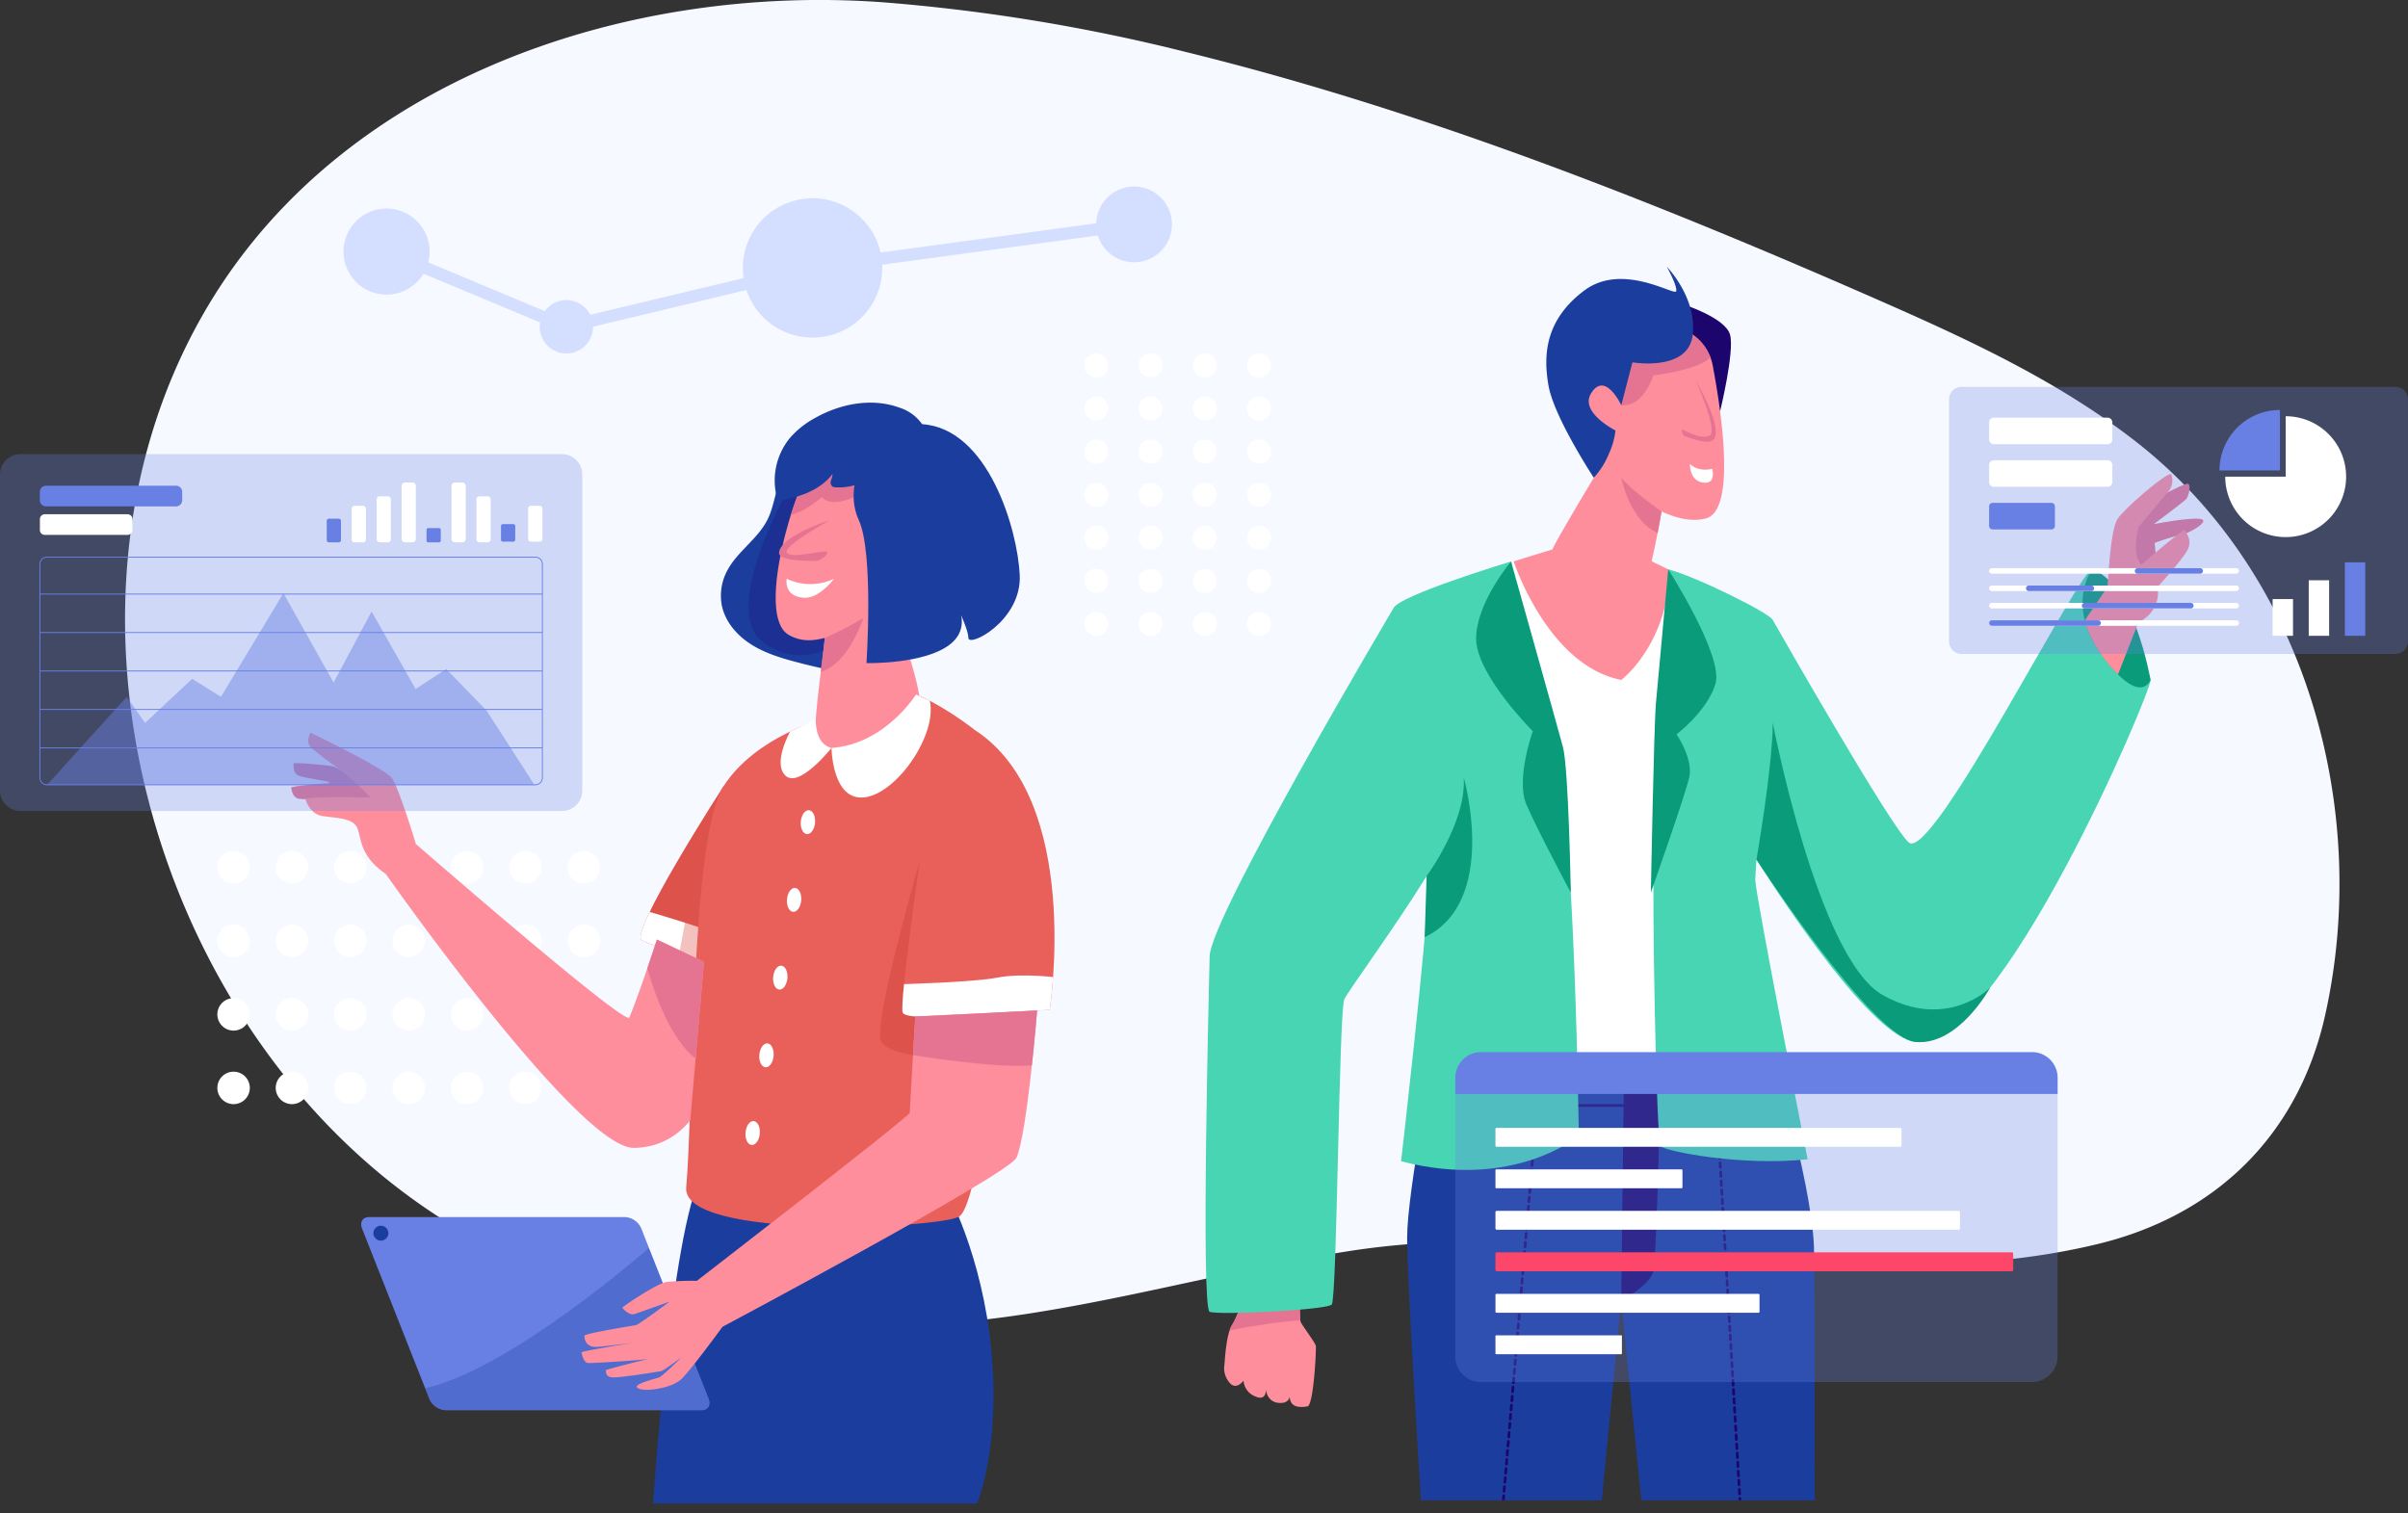 <svg id="Group_4445" data-name="Group 4445" xmlns="http://www.w3.org/2000/svg" xmlns:xlink="http://www.w3.org/1999/xlink" width="620.583" height="390.078" viewBox="0 0 620.583 390.078">
  <rect x="0" y="0" width="620.583" height="390.078" fill="#333333" stroke="none"/>
  <defs>
    <clipPath id="clip-path">
      <rect id="Rectangle_5720" data-name="Rectangle 5720" width="620.583" height="390.078" fill="none"/>
    </clipPath>
    <clipPath id="clip-path-2">
      <rect id="Rectangle_5694" data-name="Rectangle 5694" width="620.584" height="390.078" fill="none"/>
    </clipPath>
    <clipPath id="clip-path-3">
      <path id="Path_4704" data-name="Path 4704" d="M1555.952,1150.015s-7.083,35.932-7.083,47.631,3.541,67.686,3.541,67.686h46.626l5-51.391,5.18,51.391h44.693s.026-60.465-.2-65.509c-.795-17.88-11.669-52.57-11.669-52.57Z" transform="translate(-1548.869 -1147.253)" fill="none"/>
    </clipPath>
    <clipPath id="clip-path-5">
      <path id="Path_4709" data-name="Path 4709" d="M1685.339,363.733c-4.222,4.718,2.116,25,3.866,29.582,0,0-11.845,19.578-13.116,22.544-.007.017-.01.034-.017.051l-10.014,3.076s8.787,26.877,27.755,30.567c0,0,11.93-9,12.5-28.3l-4.676-2.273c1.035-4.663,2.074-9.711,2.534-12.864,3.9,1.821,7.977,2.758,11.492,1.791,7.895-2.172,3.823-28.278,1.72-39.35a12.424,12.424,0,0,0-9.519-9.88,24.564,24.564,0,0,0-5.121-.511c-7.378,0-14.951,2.827-17.407,5.57" transform="translate(-1666.058 -358.163)" fill="none"/>
    </clipPath>
    <clipPath id="clip-path-7">
      <path id="Path_4716" data-name="Path 4716" d="M1349.355,1429.639c-1.663,2.633-1.871,10.393-2.01,10.739a5.709,5.709,0,0,0,1.732,4.434c1.663,1.386,3.257-.9,3.257-.9a4.73,4.73,0,0,0,3.049,4.088c2.748,1.187,2.737-1.343,2.709-1.853a3.693,3.693,0,0,0,3.319,3.515,2.582,2.582,0,0,0,2.453-.758c.425-.548.311-1.1.387-.559.139.97.554,2.91,4.549,2.217,1.617-.281,2.31-14.758,2.172-15.59s-3.742-5.543-3.949-6.305-.208-6.582-.208-6.582l-13.788-1.386s-2.061,6.386-3.672,8.938" transform="translate(-1347.31 -1420.701)" fill="none"/>
    </clipPath>
    <clipPath id="clip-path-9">
      <rect id="Rectangle_5697" data-name="Rectangle 5697" width="118.273" height="68.825" fill="none"/>
    </clipPath>
    <clipPath id="clip-path-10">
      <rect id="Rectangle_5701" data-name="Rectangle 5701" width="155.219" height="74.238" fill="none"/>
    </clipPath>
    <clipPath id="clip-path-11">
      <path id="Path_4809" data-name="Path 4809" d="M705.378,905.272c3.528,1.635,16.013,5.519,16.013,5.519l5.023-45.267s-24.565,38.113-21.037,39.749" transform="translate(-705.031 -865.523)" fill="none"/>
    </clipPath>
    <clipPath id="clip-path-12">
      <rect id="Rectangle_5703" data-name="Rectangle 5703" width="12.72" height="47.59" fill="#de524c"/>
    </clipPath>
    <clipPath id="clip-path-14">
      <path id="Path_4812" data-name="Path 4812" d="M791.314,770.58s-17.957,4.49-26.434,17.59-7.777,83.318-9.607,103.4c-1.231,13.5,64.062,10.674,70.227,7.592,3.7-1.852,7.738-28.1,10.786-52.682l12.657-.666s8.565-53.937-19.2-72.068c-9.328-7.135-15.248-9.219-15.248-9.219Z" transform="translate(-755.257 -764.523)" fill="none"/>
    </clipPath>
    <clipPath id="clip-path-16">
      <path id="Path_4815" data-name="Path 4815" d="M826.606,486.72a43.9,43.9,0,0,0-9.093,1.81,14.73,14.73,0,0,0-7.432,5.309c-2.532,3.725-2.559,8.626-4.554,12.665-2.471,5.005-7.686,8.182-10.342,13.092a13.643,13.643,0,0,0-1.48,9.033c.825,4.172,3.808,7.676,7.376,9.989s7.7,3.584,11.811,4.672a170.128,170.128,0,0,0,25.118,4.66,157.4,157.4,0,0,0,7.649-21.807c2.555-9.174,4.234-19.154.879-28.067a17.812,17.812,0,0,0-3.937-6.417c-3.336-3.323-8.707-5.086-13.6-5.086a19.1,19.1,0,0,0-2.39.147" transform="translate(-793.473 -486.573)" fill="none"/>
    </clipPath>
    <clipPath id="clip-path-17">
      <rect id="Rectangle_5706" data-name="Rectangle 5706" width="27.675" height="43.927" fill="none"/>
    </clipPath>
    <clipPath id="clip-path-19">
      <path id="Path_4819" data-name="Path 4819" d="M861.106,503.534c-4.888,10.673-11.32,35.759-3.878,39.923,3.313,1.855,6.237,1.515,9.263.767-.682,7-3.318,24.182-2.109,26.031,4.5,6.878,21.793-2.513,25.8-5.43s-6.753-29.223-6.753-29.223c2.912-4.2,14.379-23.129,11.285-28.953-2.224-4.186-12.325-10.451-21.521-10.734q-.194-.006-.386-.006a12.955,12.955,0,0,0-11.7,7.625" transform="translate(-853.839 -495.909)" fill="none"/>
    </clipPath>
    <clipPath id="clip-path-21">
      <path id="Path_4834" data-name="Path 4834" d="M399.573,1339.841c-1.633,0-2.434,1.324-1.789,2.957l17.33,43.858a4.868,4.868,0,0,0,4.126,2.957H485.3c1.633,0,2.434-1.324,1.789-2.957l-17.33-43.858a4.868,4.868,0,0,0-4.126-2.957Z" transform="translate(-397.561 -1339.841)" fill="none"/>
    </clipPath>
    <clipPath id="clip-path-22">
      <rect id="Rectangle_5709" data-name="Rectangle 5709" width="80.608" height="44.026" fill="none"/>
    </clipPath>
    <clipPath id="clip-path-24">
      <path id="Path_4838" data-name="Path 4838" d="M424.7,936.883s49.556,70.583,63.869,70.582a18.388,18.388,0,0,0,14.6-7.161l3.525-40.787-12.137-5.74s-4.224,13.089-7.1,20.088c-.958,2.329-55.009-44.72-55.009-44.72Z" transform="translate(-424.699 -929.145)" fill="none"/>
    </clipPath>
    <clipPath id="clip-path-26">
      <path id="Path_4843" data-name="Path 4843" d="M814.31,1113.974s-1.415,23.8-1.415,24.786-57.638,45.479-57.638,45.479l7.626,10.646s75.554-40.2,77.505-44.512c2.734-6.043,5.323-37.945,5.323-37.945Z" transform="translate(-755.257 -1112.429)" fill="none"/>
    </clipPath>
    <clipPath id="clip-path-28">
      <rect id="Rectangle_5712" data-name="Rectangle 5712" width="150.062" height="91.981" fill="none"/>
    </clipPath>
    <clipPath id="clip-path-29">
      <rect id="Rectangle_5713" data-name="Rectangle 5713" width="125.574" height="49.395" fill="none"/>
    </clipPath>
  </defs>
  <g id="Group_4444" data-name="Group 4444" clip-path="url(#clip-path)">
    <g id="Group_4382" data-name="Group 4382" transform="translate(0 0)">
      <g id="Group_4381" data-name="Group 4381" clip-path="url(#clip-path-2)">
        <path id="Path_4698" data-name="Path 4698" d="M410.778,13.334A473.149,473.149,0,0,0,333.138.6c-65.09-4.815-137.9,18.885-173.341,76.962-49.83,81.658-11.278,201.914,72.658,244.073,33.615,16.884,71.766,21.692,108.989,19.97,38.476-1.779,74.085-13.317,111.8-19.163,63.723-9.879,130.034,13.338,192.722-1.776,30.505-7.355,51.8-28.088,58.7-59.071,11.819-53.072-5-113.339-48.359-147.437C636.887,98.892,614.3,88.24,591.691,78.287c-58.373-25.7-118.881-49.749-180.914-64.953" transform="translate(-105.42 0.002)" fill="#f6f9ff"/>
        <path id="Path_4699" data-name="Path 4699" d="M1555.951,1150.016s-7.083,35.932-7.083,47.631,3.542,67.686,3.542,67.686h46.626l5-51.391,5.181,51.391h44.693s.026-60.465-.2-65.509c-.795-17.88-11.669-52.57-11.669-52.57Z" transform="translate(-1186.226 -878.643)" fill="#1b3d9e"/>
      </g>
    </g>
    <g id="Group_4384" data-name="Group 4384" transform="translate(362.642 268.61)">
      <g id="Group_4383" data-name="Group 4383" clip-path="url(#clip-path-3)">
        <path id="Path_4700" data-name="Path 4700" d="M1785.227,1167.167l-.738,60.663s7.41-3.992,8.3-7.648,2-54.794,2-54.794Z" transform="translate(-1729.322 -1161.142)" fill="#1c056d"/>
        <path id="Path_4701" data-name="Path 4701" d="M1643.207,1216.19H1536.841a.351.351,0,1,1,0-.7h106.366a.351.351,0,1,1,0,.7" transform="translate(-1539.388 -1199.512)" fill="#1c056d"/>
        <path id="Path_4702" data-name="Path 4702" d="M1653.592,1305.26h-.03a.351.351,0,0,1-.321-.38l.1-1.167a.351.351,0,0,1,.7.059l-.1,1.167a.351.351,0,0,1-.349.321m.2-2.333h-.03a.352.352,0,0,1-.321-.38l.1-1.167a.351.351,0,1,1,.7.06l-.1,1.167a.351.351,0,0,1-.349.322m.2-2.333h-.03a.352.352,0,0,1-.321-.38l.1-1.166a.351.351,0,1,1,.7.059l-.1,1.167a.351.351,0,0,1-.349.322m.2-2.333h-.03a.352.352,0,0,1-.321-.38l.1-1.166a.351.351,0,1,1,.7.059l-.1,1.166a.351.351,0,0,1-.349.322m.2-2.333h-.03a.352.352,0,0,1-.32-.38l.1-1.167a.355.355,0,0,1,.38-.32.351.351,0,0,1,.32.38l-.1,1.166a.352.352,0,0,1-.35.322m.2-2.333h-.031a.351.351,0,0,1-.32-.379l.1-1.167a.351.351,0,0,1,.7.059l-.1,1.167a.351.351,0,0,1-.35.321m.2-2.333h-.031a.352.352,0,0,1-.32-.38l.1-1.167a.351.351,0,1,1,.7.06l-.1,1.166a.351.351,0,0,1-.349.321m.2-2.332h-.03a.351.351,0,0,1-.32-.38l.1-1.167a.351.351,0,1,1,.7.059l-.1,1.166a.352.352,0,0,1-.35.322m.2-2.333h-.03a.352.352,0,0,1-.321-.38l.1-1.167a.355.355,0,0,1,.38-.32.351.351,0,0,1,.32.38l-.1,1.167a.352.352,0,0,1-.35.322m.2-2.333h-.031a.352.352,0,0,1-.32-.38l.1-1.166a.351.351,0,1,1,.7.059l-.1,1.167a.351.351,0,0,1-.349.322m.2-2.333h-.03a.351.351,0,0,1-.32-.38l.1-1.166a.351.351,0,1,1,.7.059l-.1,1.166a.351.351,0,0,1-.349.322m.2-2.333h-.03a.351.351,0,0,1-.32-.38l.1-1.167a.351.351,0,0,1,.7.059l-.1,1.166a.351.351,0,0,1-.35.322m.2-2.333h-.031a.351.351,0,0,1-.32-.38l.1-1.166a.351.351,0,0,1,.7.06l-.1,1.166a.351.351,0,0,1-.35.321m.2-2.333h-.031a.351.351,0,0,1-.32-.38l.1-1.167a.351.351,0,0,1,.7.06l-.1,1.166a.351.351,0,0,1-.349.321m.2-2.333h-.03a.351.351,0,0,1-.32-.38l.1-1.166a.351.351,0,0,1,.7.059l-.1,1.167a.351.351,0,0,1-.35.322m.2-2.333h-.03a.352.352,0,0,1-.32-.38l.1-1.167a.351.351,0,0,1,.7.059l-.1,1.167a.352.352,0,0,1-.35.322m.2-2.333h-.031a.351.351,0,0,1-.32-.38l.1-1.166a.355.355,0,0,1,.379-.321.351.351,0,0,1,.32.38l-.1,1.166a.352.352,0,0,1-.35.322m.2-2.333h-.03a.351.351,0,0,1-.32-.38l.1-1.167a.351.351,0,0,1,.7.059l-.1,1.166a.352.352,0,0,1-.35.322m.2-2.333h-.03a.351.351,0,0,1-.321-.38l.1-1.166a.351.351,0,0,1,.7.059l-.1,1.166a.352.352,0,0,1-.35.321m.2-2.333h-.03a.35.35,0,0,1-.32-.38l.1-1.167a.352.352,0,0,1,.7.059l-.1,1.167a.352.352,0,0,1-.35.321m.2-2.333h-.03a.352.352,0,0,1-.32-.38l.1-1.166a.351.351,0,1,1,.7.059l-.1,1.166a.352.352,0,0,1-.35.321m.2-2.332h-.03a.352.352,0,0,1-.32-.38l.1-1.167a.351.351,0,1,1,.7.059l-.1,1.167a.352.352,0,0,1-.35.322m.2-2.333h-.03a.351.351,0,0,1-.32-.38l.1-1.167a.351.351,0,1,1,.7.059l-.1,1.167a.352.352,0,0,1-.35.322m.2-2.333h-.03a.352.352,0,0,1-.321-.38l.1-1.166a.351.351,0,1,1,.7.059l-.1,1.167a.352.352,0,0,1-.349.322m.2-2.333h-.03a.351.351,0,0,1-.32-.38l.1-1.166a.351.351,0,1,1,.7.06l-.1,1.166a.351.351,0,0,1-.35.322m.2-2.333h-.03a.351.351,0,0,1-.32-.38l.1-1.167a.351.351,0,0,1,.7.06l-.1,1.167a.351.351,0,0,1-.35.321m.2-2.333h-.03a.351.351,0,0,1-.32-.38l.1-1.166a.351.351,0,0,1,.7.059l-.1,1.167a.351.351,0,0,1-.349.321m.2-2.333h-.03a.352.352,0,0,1-.321-.38l.1-1.166a.351.351,0,0,1,.7.059l-.1,1.166a.351.351,0,0,1-.349.321m.2-2.333h-.03a.351.351,0,0,1-.32-.38l.1-1.167a.351.351,0,1,1,.7.059l-.1,1.167a.351.351,0,0,1-.35.321m.2-2.333h-.03a.351.351,0,0,1-.321-.38l.1-1.167a.351.351,0,1,1,.7.059l-.1,1.167a.351.351,0,0,1-.349.322m.2-2.333h-.03a.351.351,0,0,1-.321-.38l.1-1.167a.351.351,0,1,1,.7.06l-.1,1.167a.351.351,0,0,1-.349.321m.2-2.333h-.03a.352.352,0,0,1-.321-.38l.1-1.166a.351.351,0,0,1,.7.059l-.1,1.166a.351.351,0,0,1-.349.322m.2-2.333h-.03a.351.351,0,0,1-.32-.38l.1-1.167a.351.351,0,1,1,.7.059l-.1,1.166a.351.351,0,0,1-.349.322m.2-2.333h-.03a.352.352,0,0,1-.321-.38l.1-1.166a.351.351,0,0,1,.7.059l-.1,1.166a.35.35,0,0,1-.349.321m.2-2.333h-.03a.352.352,0,0,1-.321-.38l.1-1.166a.351.351,0,1,1,.7.059l-.1,1.166a.351.351,0,0,1-.349.322m.2-2.333h-.03a.352.352,0,0,1-.321-.38l.1-1.166a.351.351,0,1,1,.7.06l-.1,1.166a.352.352,0,0,1-.349.322m.2-2.333h-.03a.352.352,0,0,1-.321-.38l.1-1.167a.351.351,0,1,1,.7.06l-.1,1.167a.351.351,0,0,1-.349.322m.2-2.333h-.03a.352.352,0,0,1-.32-.38l.1-1.166a.351.351,0,1,1,.7.06l-.1,1.166a.351.351,0,0,1-.349.322m.2-2.333h-.03a.351.351,0,0,1-.32-.38l.1-1.167a.351.351,0,0,1,.7.059l-.1,1.166a.351.351,0,0,1-.349.322m.2-2.333h-.031a.352.352,0,0,1-.321-.38l.1-1.166a.351.351,0,1,1,.7.059l-.1,1.167a.351.351,0,0,1-.349.321m.2-2.333h-.03a.352.352,0,0,1-.32-.38l.1-1.166a.355.355,0,0,1,.38-.32.351.351,0,0,1,.32.38l-.1,1.166a.351.351,0,0,1-.349.321m.2-2.333h-.03a.352.352,0,0,1-.32-.38l.1-1.166a.351.351,0,1,1,.7.059l-.1,1.166a.351.351,0,0,1-.349.322m.2-2.333h-.03a.352.352,0,0,1-.32-.38l.1-1.167a.351.351,0,0,1,.7.059l-.1,1.167a.351.351,0,0,1-.349.321m.2-2.333h-.03a.351.351,0,0,1-.321-.38l.1-1.167a.351.351,0,0,1,.7.059l-.1,1.167a.352.352,0,0,1-.35.322m.2-2.333h-.031a.351.351,0,0,1-.32-.38l.1-1.166a.351.351,0,1,1,.7.059l-.1,1.167a.351.351,0,0,1-.35.322m.2-2.333h-.03a.351.351,0,0,1-.32-.38l.054-.645a.351.351,0,0,1,.7.06l-.054.645a.351.351,0,0,1-.35.322" transform="translate(-1628.804 -1186.829)" fill="#1c056d"/>
        <path id="Path_4703" data-name="Path 4703" d="M1894.416,1315.881a.351.351,0,0,1-.35-.331l-.069-1.169a.351.351,0,0,1,.7-.041l.069,1.169a.351.351,0,0,1-.33.371h-.021m-.137-2.337a.351.351,0,0,1-.35-.331l-.069-1.169a.351.351,0,0,1,.33-.371.345.345,0,0,1,.371.33l.069,1.169a.351.351,0,0,1-.33.371h-.021m-.137-2.337a.351.351,0,0,1-.35-.331l-.068-1.169a.351.351,0,0,1,.33-.371.347.347,0,0,1,.371.33l.068,1.168a.351.351,0,0,1-.33.371h-.021m-.137-2.337a.351.351,0,0,1-.35-.33l-.069-1.169a.351.351,0,0,1,.33-.371.345.345,0,0,1,.371.33l.069,1.169a.35.35,0,0,1-.33.371H1894m-.137-2.337a.352.352,0,0,1-.351-.331l-.068-1.169a.351.351,0,0,1,.33-.371.347.347,0,0,1,.371.33l.069,1.169a.351.351,0,0,1-.33.371h-.021m-.138-2.337a.351.351,0,0,1-.35-.33l-.069-1.169a.351.351,0,0,1,.7-.041l.069,1.169a.351.351,0,0,1-.33.371h-.021m-.137-2.337a.351.351,0,0,1-.35-.331l-.068-1.169a.351.351,0,0,1,.33-.371.347.347,0,0,1,.371.33l.068,1.169a.351.351,0,0,1-.33.371h-.021m-.137-2.337a.351.351,0,0,1-.35-.331l-.069-1.169a.351.351,0,0,1,.7-.041l.069,1.168a.351.351,0,0,1-.33.371h-.021m-.137-2.337a.351.351,0,0,1-.35-.331l-.068-1.169a.351.351,0,1,1,.7-.041l.069,1.169a.351.351,0,0,1-.33.371h-.021m-.137-2.338a.351.351,0,0,1-.35-.33l-.069-1.169a.351.351,0,0,1,.7-.041l.069,1.169a.351.351,0,0,1-.33.371h-.021m-.137-2.337a.351.351,0,0,1-.35-.331l-.068-1.169a.351.351,0,1,1,.7-.041l.069,1.169a.351.351,0,0,1-.33.371h-.021m-.137-2.337a.351.351,0,0,1-.35-.331l-.069-1.169a.351.351,0,1,1,.7-.041l.069,1.169a.351.351,0,0,1-.33.371h-.021m-.137-2.337a.351.351,0,0,1-.35-.331l-.069-1.169a.351.351,0,1,1,.7-.041l.068,1.168a.351.351,0,0,1-.33.371h-.021m-.137-2.337a.351.351,0,0,1-.35-.331l-.068-1.169a.351.351,0,1,1,.7-.041l.069,1.169a.351.351,0,0,1-.33.371h-.021m-.137-2.337a.351.351,0,0,1-.35-.331l-.069-1.169a.351.351,0,1,1,.7-.041l.069,1.168a.351.351,0,0,1-.33.371h-.021m-.137-2.337a.351.351,0,0,1-.35-.33l-.068-1.169a.351.351,0,1,1,.7-.041l.069,1.168a.351.351,0,0,1-.33.371h-.021m-.137-2.337a.351.351,0,0,1-.35-.33l-.069-1.169a.351.351,0,0,1,.7-.041l.069,1.169a.351.351,0,0,1-.33.371h-.021m-.137-2.338a.351.351,0,0,1-.35-.331l-.069-1.169a.351.351,0,0,1,.33-.371.348.348,0,0,1,.371.33l.069,1.169a.351.351,0,0,1-.33.371h-.021m-.137-2.337a.351.351,0,0,1-.35-.33l-.069-1.169a.351.351,0,0,1,.7-.041l.069,1.169a.351.351,0,0,1-.33.371h-.021m-.137-2.337a.351.351,0,0,1-.35-.331l-.069-1.169a.351.351,0,1,1,.7-.041l.069,1.168a.351.351,0,0,1-.33.371h-.021m-.137-2.337a.351.351,0,0,1-.35-.331l-.069-1.169a.351.351,0,0,1,.7-.041l.068,1.169a.35.35,0,0,1-.33.371h-.021m-.137-2.337a.351.351,0,0,1-.35-.33l-.069-1.169a.351.351,0,0,1,.33-.371.347.347,0,0,1,.371.33l.068,1.169a.351.351,0,0,1-.33.371h-.021m-.137-2.337a.351.351,0,0,1-.35-.331l-.069-1.169a.351.351,0,0,1,.33-.371.345.345,0,0,1,.371.33l.069,1.169a.351.351,0,0,1-.33.371h-.021m-.137-2.337a.351.351,0,0,1-.35-.331l-.068-1.168a.351.351,0,0,1,.33-.371.347.347,0,0,1,.371.33l.069,1.169a.351.351,0,0,1-.33.371h-.021m-.138-2.337a.351.351,0,0,1-.35-.331l-.068-1.169a.351.351,0,0,1,.33-.371.345.345,0,0,1,.371.33l.069,1.169a.351.351,0,0,1-.33.371h-.021m-.137-2.337a.351.351,0,0,1-.35-.33l-.069-1.169a.351.351,0,0,1,.33-.371.347.347,0,0,1,.371.33l.069,1.169a.351.351,0,0,1-.33.371h-.021m-.137-2.337a.351.351,0,0,1-.35-.331l-.069-1.169a.351.351,0,0,1,.7-.041l.068,1.169a.35.35,0,0,1-.33.371h-.021m-.137-2.338a.351.351,0,0,1-.35-.331l-.069-1.168a.351.351,0,0,1,.33-.371.347.347,0,0,1,.371.33l.068,1.169a.35.35,0,0,1-.33.371h-.021m-.137-2.337a.351.351,0,0,1-.35-.331l-.069-1.169a.35.35,0,0,1,.33-.371.344.344,0,0,1,.371.33l.069,1.168a.351.351,0,0,1-.33.371h-.021m-.137-2.337a.351.351,0,0,1-.35-.331l-.069-1.169a.351.351,0,0,1,.33-.371.347.347,0,0,1,.371.33l.069,1.169a.351.351,0,0,1-.33.371h-.021m-.137-2.337a.351.351,0,0,1-.35-.331l-.069-1.168a.351.351,0,0,1,.33-.371.344.344,0,0,1,.371.33l.069,1.169a.351.351,0,0,1-.33.371h-.021m-.137-2.337a.351.351,0,0,1-.35-.33l-.069-1.169a.351.351,0,0,1,.7-.041l.069,1.169a.351.351,0,0,1-.33.371h-.021m-.138-2.338a.351.351,0,0,1-.35-.331l-.069-1.169a.351.351,0,0,1,.7-.041l.069,1.168a.351.351,0,0,1-.33.371h-.021m-.137-2.337a.351.351,0,0,1-.35-.331l-.068-1.169a.351.351,0,0,1,.7-.041l.069,1.169a.351.351,0,0,1-.33.371h-.021m-.137-2.337a.351.351,0,0,1-.35-.331l-.068-1.169a.351.351,0,0,1,.7-.041l.069,1.169a.351.351,0,0,1-.33.371h-.021m-.137-2.337a.351.351,0,0,1-.35-.331l-.068-1.169a.351.351,0,0,1,.7-.041l.068,1.169a.351.351,0,0,1-.33.371h-.021m-.137-2.337a.351.351,0,0,1-.35-.331l-.069-1.169a.351.351,0,1,1,.7-.041l.069,1.169a.351.351,0,0,1-.33.371h-.021m-.137-2.337a.351.351,0,0,1-.35-.331l-.068-1.169a.351.351,0,0,1,.7-.041l.069,1.169a.351.351,0,0,1-.33.371h-.021m-.137-2.337a.351.351,0,0,1-.35-.33l-.069-1.169a.351.351,0,0,1,.7-.041l.069,1.169a.351.351,0,0,1-.33.371h-.021m-.137-2.338a.351.351,0,0,1-.35-.33l-.068-1.169a.351.351,0,0,1,.7-.041l.068,1.169a.35.35,0,0,1-.33.371h-.021m-.137-2.337a.351.351,0,0,1-.35-.331l-.069-1.169a.351.351,0,0,1,.33-.371.347.347,0,0,1,.371.33l.069,1.169a.351.351,0,0,1-.33.371h-.021m-.137-2.337a.352.352,0,0,1-.35-.331l-.069-1.169a.351.351,0,1,1,.7-.041l.069,1.169a.351.351,0,0,1-.33.371h-.021m-.137-2.337a.351.351,0,0,1-.35-.331l-.069-1.168a.351.351,0,0,1,.33-.371.347.347,0,0,1,.371.33l.069,1.169a.351.351,0,0,1-.33.371h-.021m-.138-2.337a.351.351,0,0,1-.35-.331l-.069-1.169a.351.351,0,1,1,.7-.041l.068,1.169a.351.351,0,0,1-.33.371h-.021m-.137-2.338a.351.351,0,0,1-.35-.331l-.069-1.169a.351.351,0,0,1,.33-.371.347.347,0,0,1,.371.33l.069,1.169a.351.351,0,0,1-.33.371h-.021m-.137-2.337a.351.351,0,0,1-.35-.331l-.069-1.169a.351.351,0,0,1,.7-.041l.069,1.169a.351.351,0,0,1-.33.371h-.021" transform="translate(-1808.462 -1194.414)" fill="#1c056d"/>
      </g>
    </g>
    <g id="Group_4386" data-name="Group 4386" transform="translate(0 0)">
      <g id="Group_4385" data-name="Group 4385" clip-path="url(#clip-path-2)">
        <path id="Path_4705" data-name="Path 4705" d="M1663.257,603.888s17.018-4.572,19.945-4.338,22.7,7.321,22.7,7.321l4.181,128.346h-42.887Z" transform="translate(-1273.833 -459.168)" fill="#fff"/>
        <path id="Path_4706" data-name="Path 4706" d="M1842.383,335.175s10.775,3.444,11.973,7.786-2.564,19.727-2.564,19.727l-12.709-13.756Z" transform="translate(-1408.492 -256.699)" fill="#1c056d"/>
        <path id="Path_4707" data-name="Path 4707" d="M1717.387,368.554a12.424,12.424,0,0,0-9.519-9.88c-8.638-1.849-19.493,1.669-22.527,5.06-4.223,4.718,2.116,25,3.865,29.582,0,0-11.845,19.578-13.116,22.544-.007.017-.011.034-.017.052l-10.014,3.076s8.787,26.876,27.755,30.567c0,0,11.93-9,12.5-28.3l-4.677-2.273c1.035-4.663,2.075-9.71,2.534-12.864,3.9,1.821,7.977,2.758,11.492,1.791,7.894-2.172,3.823-28.278,1.72-39.351" transform="translate(-1275.979 -274.305)" fill="#fe8e9c"/>
      </g>
    </g>
    <g id="Group_4388" data-name="Group 4388" transform="translate(390.08 83.858)">
      <g id="Group_4387" data-name="Group 4387" clip-path="url(#clip-path-5)">
        <path id="Path_4708" data-name="Path 4708" d="M1799.71,362.32s.133,3.59-15.3,5.722c0,0-2.453,8.182-8.273,7.675h0s-.237-11.367,1.388-13.194,15.53-8.323,15.53-8.323,6.647,4.922,6.651,8.12" transform="translate(-1748.387 -355.128)" fill="#e57492"/>
      </g>
    </g>
    <g id="Group_4390" data-name="Group 4390" transform="translate(0 0)">
      <g id="Group_4389" data-name="Group 4389" clip-path="url(#clip-path-2)">
        <path id="Path_4710" data-name="Path 4710" d="M1854.873,419.031s5.709,12.736,3.632,14.1-7.221-1.584-7.221-1.584c.073.911.06,1.545.922,1.849,2.5.879,6.481,2.4,7.516.408,1.82-3.5-4.85-14.773-4.85-14.773" transform="translate(-1417.836 -320.922)" fill="#e57492"/>
        <path id="Path_4711" data-name="Path 4711" d="M1794.962,534.572s-7.812-5.425-10.361-8.679c0,0,2.094,11.069,9.372,14.234Z" transform="translate(-1366.766 -402.764)" fill="#e57492"/>
        <path id="Path_4712" data-name="Path 4712" d="M1865.831,511.957s-3.379,1.014-5.745-1.267c0,0-.169,4.309,3.38,4.816s2.366-3.548,2.366-3.548" transform="translate(-1424.577 -391.12)" fill="#fff"/>
        <path id="Path_4713" data-name="Path 4713" d="M1724.274,318.317s14.483,2.5,15.547-7.129-6.669-17.5-6.669-17.5,2.784,5.012,2.394,6.3-13.85-7.589-23.73-.143-10.6,16.324-9.164,24.486,11.669,23.723,11.669,23.723a20.717,20.717,0,0,0,3.918-6.23,19.644,19.644,0,0,0,1.672-5.938s-9.139-4.621-6.375-9.408c3.6-6.236,7.873,2.894,7.873,2.894Z" transform="translate(-1303.573 -224.926)" fill="#1b3d9e"/>
        <path id="Path_4714" data-name="Path 4714" d="M1366.816,1422.087s0,5.82.208,6.582,3.811,5.474,3.95,6.305-.555,15.309-2.172,15.59c-4,.693-4.411-1.247-4.55-2.217s.346,1.594-2.841,1.316-3.326-3.6-3.326-3.6.346,3.256-2.7,1.94a4.73,4.73,0,0,1-3.049-4.088s-1.594,2.287-3.257.9a5.71,5.71,0,0,1-1.732-4.434c.139-.347.346-8.107,2.009-10.74,1.612-2.552,3.672-8.938,3.672-8.938Z" transform="translate(-1031.86 -1088.067)" fill="#fe8e9c"/>
      </g>
    </g>
    <g id="Group_4392" data-name="Group 4392" transform="translate(315.45 332.634)">
      <g id="Group_4391" data-name="Group 4391" clip-path="url(#clip-path-7)">
        <path id="Path_4715" data-name="Path 4715" d="M1340.192,1421.978s24-5.169,28.8-2.584c0,0,.923-9.23-.185-9.414s-24.734-1.846-24.734-1.846Z" transform="translate(-1341.859 -1411.076)" fill="#e57492"/>
      </g>
    </g>
    <g id="Group_4400" data-name="Group 4400" transform="translate(0 0)">
      <g id="Group_4399" data-name="Group 4399" clip-path="url(#clip-path-2)">
        <path id="Path_4717" data-name="Path 4717" d="M1948.058,655.243c-.407-2.625-11.383-29.085-15.042-28.5s-41.09,75.242-47.212,70.437c-4.426-3.474-35.05-57.283-35.05-57.283-.383-1.723-20.342-11.52-26.993-13.154,0,0-3.135,61.321-3.686,72.97s.613,74.492,1.717,75.718,20.417,5.211,37.89,3.372c0,0-13.488-68.36-13.488-72.039,0-.555.113-2.426.3-5.206,7.941,12.481,30.083,45.785,40.989,47,21.546,2.4,60.979-90.692,60.573-93.317" transform="translate(-1393.827 -479.995)" fill="#47d5b4"/>
        <path id="Path_4718" data-name="Path 4718" d="M1417.621,670.481c-4.554-16.952-11.892-52.375-11.892-52.375s-29.351,8.856-30.363,12.145c0,0-47.1,79.423-47.318,89.631-.089,4.189-2.313,90.691,0,91.616s30.076-.463,31.464-1.851,1.851-75.421,3.239-78.66c.9-2.091,12.778-18.152,21.217-31.8.163,1.789.254,3.217.254,4.188,0,10.121-6.831,69.327-6.831,69.327,29.1,7.591,45.8-6.578,45.8-6.578s-1.012-78.689-5.566-95.642" transform="translate(-1016.305 -473.386)" fill="#47d5b4"/>
        <path id="Path_4719" data-name="Path 4719" d="M1568.686,881.3s10.294-13.878,9.573-25.407c0,0,9.159,31.907-10.071,41.172Z" transform="translate(-1201.023 -655.497)" fill="#0a9b7a"/>
        <path id="Path_4720" data-name="Path 4720" d="M2294.784,626.776s-7.11,9.346,2.722,22.473,12.32,6.026,12.32,6.026-4.244-24.813-15.042-28.5" transform="translate(-1755.595 -480.027)" fill="#0a9b7a"/>
        <path id="Path_4721" data-name="Path 4721" d="M1933.384,830.921s4.2-24.176,4.2-35.277c0,0,11.618,60.7,28.255,70.133s27.781-1.856,27.781-1.856-8.186,15.046-19.245,14-40.988-47-40.988-47" transform="translate(-1480.714 -609.357)" fill="#0a9b7a"/>
        <path id="Path_4722" data-name="Path 4722" d="M1633.819,618.106s-9,10.653-9,19.9,14.606,23.85,14.606,23.85-4.437,12.387-1.664,18.858,11.453,22.731,11.453,22.731-.545-31.975-2.024-37.522-13.372-47.815-13.372-47.815" transform="translate(-1244.395 -473.386)" fill="#0a9b7a"/>
        <path id="Path_4723" data-name="Path 4723" d="M1821.631,626.776s14.348,22.378,12.164,29.516-10.028,12.994-10.028,12.994,4.367,6.343,3.269,11.133-9.883,29.663-9.883,29.663.784-42.992,1.307-48.849,3.172-34.457,3.172-34.457" transform="translate(-1391.696 -480.027)" fill="#0a9b7a"/>
        <path id="Path_4724" data-name="Path 4724" d="M2341.158,537.805s10.067-5.339,11.146-5.351.356,3.214-.29,3.937-8.386,6.5-8.386,6.5,8.917-1.743,11.915-1.358-2.792,3.708-4.3,3.9a72.919,72.919,0,0,0-7.389,2.3s.768,6.694.064,7.219-5.249,1.133-5.249,1.133-3.46-7.506-3.31-10.015,5.8-8.262,5.8-8.262" transform="translate(-1788.569 -407.788)" fill="#e57492"/>
        <path id="Path_4725" data-name="Path 4725" d="M2294.7,559.677s5.652-8.222,5.846-8.693.616-14.539,2.677-17.548,13.168-12.409,13.764-11.409a4.313,4.313,0,0,1-.547,4.154c-.875,1.109-7.844,9.344-7.844,9.344s-1.988,7.194.726,9.776c0,0,11.085-9.621,11.223-8.936s2.113,2.548.575,5.272-7.668,9.427-7.668,9.427,1.446,5.792-4.916,9.135l-5.26,13.389s-6.495-6.018-8.575-13.911" transform="translate(-1757.436 -399.746)" fill="#fe8e9c"/>
        <g id="Group_4395" data-name="Group 4395" transform="translate(502.31 99.722)" opacity="0.28">
          <g id="Group_4394" data-name="Group 4394">
            <g id="Group_4393" data-name="Group 4393" clip-path="url(#clip-path-9)">
              <path id="Path_4726" data-name="Path 4726" d="M2260.467,494.745H2148.6a3.2,3.2,0,0,1-3.2-3.2V429.124a3.2,3.2,0,0,1,3.2-3.2h111.866a3.2,3.2,0,0,1,3.2,3.2v62.417a3.2,3.2,0,0,1-3.2,3.2" transform="translate(-2145.397 -425.92)" fill="#6880e4"/>
            </g>
          </g>
        </g>
        <path id="Path_4727" data-name="Path 4727" d="M2219.979,466.6h-29.256a1.253,1.253,0,0,1-1.253-1.253V461a1.253,1.253,0,0,1,1.253-1.254h29.256a1.253,1.253,0,0,1,1.254,1.254v4.346a1.253,1.253,0,0,1-1.254,1.253" transform="translate(-1676.842 -352.102)" fill="#fff"/>
        <path id="Path_4728" data-name="Path 4728" d="M2219.979,513.518h-29.256a1.253,1.253,0,0,1-1.253-1.253v-4.346a1.253,1.253,0,0,1,1.253-1.253h29.256a1.253,1.253,0,0,1,1.254,1.253v4.346a1.253,1.253,0,0,1-1.254,1.253" transform="translate(-1676.842 -388.038)" fill="#fff"/>
        <path id="Path_4729" data-name="Path 4729" d="M2205.51,560.439h-15.125a.916.916,0,0,1-.916-.916V554.5a.916.916,0,0,1,.916-.916h15.125a.916.916,0,0,1,.916.916v5.021a.916.916,0,0,1-.916.916" transform="translate(-1676.842 -423.973)" fill="#6880e4"/>
        <path id="Path_4730" data-name="Path 4730" d="M2464.98,458.212v15.576H2449.4a15.576,15.576,0,1,0,15.576-15.576" transform="translate(-1875.917 -350.929)" fill="#fff"/>
        <path id="Path_4731" data-name="Path 4731" d="M2458.632,451.333a15.576,15.576,0,0,0-15.576,15.576h15.576Z" transform="translate(-1871.055 -345.661)" fill="#6880e4"/>
        <rect id="Rectangle_5698" data-name="Rectangle 5698" width="5.255" height="9.469" transform="translate(585.693 154.409)" fill="#fff"/>
        <rect id="Rectangle_5699" data-name="Rectangle 5699" width="5.255" height="14.316" transform="translate(595.002 149.562)" fill="#fff"/>
        <rect id="Rectangle_5700" data-name="Rectangle 5700" width="5.255" height="18.939" transform="translate(604.311 144.939)" fill="#6880e4"/>
        <path id="Path_4732" data-name="Path 4732" d="M2253.154,626.9h-62.973a.711.711,0,0,1,0-1.422h62.973a.711.711,0,1,1,0,1.422" transform="translate(-1676.842 -479.033)" fill="#fff"/>
        <path id="Path_4733" data-name="Path 4733" d="M2253.154,646.016h-62.973a.711.711,0,0,1,0-1.422h62.973a.711.711,0,1,1,0,1.422" transform="translate(-1676.842 -493.673)" fill="#fff"/>
        <path id="Path_4734" data-name="Path 4734" d="M2253.154,665.132h-62.973a.711.711,0,0,1,0-1.422h62.973a.711.711,0,1,1,0,1.422" transform="translate(-1676.842 -508.313)" fill="#fff"/>
        <path id="Path_4735" data-name="Path 4735" d="M2253.154,684.247h-62.973a.711.711,0,0,1,0-1.422h62.973a.711.711,0,1,1,0,1.422" transform="translate(-1676.842 -522.953)" fill="#fff"/>
        <path id="Path_4736" data-name="Path 4736" d="M2217.56,684.247h-27.379a.711.711,0,0,1,0-1.422h27.379a.711.711,0,1,1,0,1.422" transform="translate(-1676.842 -522.953)" fill="#6880e4"/>
        <path id="Path_4737" data-name="Path 4737" d="M2319.632,665.132h-27.379a.711.711,0,0,1,0-1.422h27.379a.711.711,0,1,1,0,1.422" transform="translate(-1755.016 -508.313)" fill="#6880e4"/>
        <path id="Path_4738" data-name="Path 4738" d="M2246.9,646.016h-16.148a.711.711,0,1,1,0-1.422H2246.9a.711.711,0,1,1,0,1.422" transform="translate(-1707.911 -493.673)" fill="#6880e4"/>
        <path id="Path_4739" data-name="Path 4739" d="M2366.706,626.9h-16.148a.711.711,0,1,1,0-1.422h16.148a.711.711,0,1,1,0,1.422" transform="translate(-1799.669 -479.033)" fill="#6880e4"/>
        <path id="Path_4740" data-name="Path 4740" d="M581.908,205.349a9.756,9.756,0,0,0-9.751,9.483l-55.587,7.525a17.969,17.969,0,0,0-35.3,6.594l-39.526,9.455a6.877,6.877,0,0,0-11.708-.946L400,224.9a11.093,11.093,0,1,0-1.221,2.916l30.038,12.562a6.878,6.878,0,1,0,13.664,1.124c0-.007,0-.013,0-.02L482,232.026a17.969,17.969,0,0,0,35.008-5.7c0-.28-.007-.558-.02-.835l55.586-7.525a9.758,9.758,0,1,0,9.331-12.616" transform="translate(-289.636 -157.27)" fill="#d4dfff"/>
        <g id="Group_4398" data-name="Group 4398" transform="translate(375.061 281.986)" opacity="0.28">
          <g id="Group_4397" data-name="Group 4397">
            <g id="Group_4396" data-name="Group 4396" clip-path="url(#clip-path-10)">
              <path id="Path_4741" data-name="Path 4741" d="M1601.91,1272.016a6.6,6.6,0,0,0,6.6,6.6h142.01a6.6,6.6,0,0,0,6.6-6.6v-67.634H1601.91Z" transform="translate(-1601.91 -1204.382)" fill="#6880e4"/>
            </g>
          </g>
        </g>
        <path id="Path_4742" data-name="Path 4742" d="M1750.524,1158.226h-142.01a6.6,6.6,0,0,0-6.6,6.6v4.2h155.219v-4.2a6.6,6.6,0,0,0-6.6-6.6" transform="translate(-1226.849 -887.046)" fill="#6880e4"/>
        <path id="Path_4743" data-name="Path 4743" d="M1750.445,1246.5H1646.4a.307.307,0,0,1-.307-.307v-4.254a.307.307,0,0,1,.307-.307h104.041a.307.307,0,0,1,.307.307v4.254a.307.307,0,0,1-.307.307" transform="translate(-1260.691 -950.926)" fill="#fff"/>
        <path id="Path_4744" data-name="Path 4744" d="M1694.083,1292.178h-47.778a.208.208,0,0,1-.208-.208v-4.451a.209.209,0,0,1,.208-.209h47.778a.208.208,0,0,1,.208.209v4.451a.208.208,0,0,1-.208.208" transform="translate(-1260.691 -985.907)" fill="#fff"/>
        <path id="Path_4745" data-name="Path 4745" d="M1765.479,1337.856H1646.426a.329.329,0,0,1-.329-.329v-4.211a.329.329,0,0,1,.329-.329h119.053a.329.329,0,0,1,.328.329v4.211a.329.329,0,0,1-.328.329" transform="translate(-1260.691 -1020.89)" fill="#fff"/>
        <path id="Path_4746" data-name="Path 4746" d="M1713.9,1429.209h-67.551a.248.248,0,0,1-.248-.248v-4.373a.248.248,0,0,1,.248-.248H1713.9a.248.248,0,0,1,.248.248v4.373a.248.248,0,0,1-.248.248" transform="translate(-1260.691 -1090.855)" fill="#fff"/>
        <path id="Path_4747" data-name="Path 4747" d="M1678.514,1474.886h-32.246a.171.171,0,0,1-.171-.172v-4.526a.171.171,0,0,1,.171-.171h32.246a.171.171,0,0,1,.171.171v4.526a.172.172,0,0,1-.171.172" transform="translate(-1260.691 -1125.837)" fill="#fff"/>
        <path id="Path_4748" data-name="Path 4748" d="M1779.182,1383.533H1646.444a.347.347,0,0,1-.347-.347v-4.175a.347.347,0,0,1,.347-.347h132.738a.347.347,0,0,1,.347.347v4.175a.347.347,0,0,1-.347.347" transform="translate(-1260.691 -1055.872)" fill="#fc476a"/>
        <path id="Path_4749" data-name="Path 4749" d="M1199.7,392.217a3.087,3.087,0,1,1-3.087-3.087,3.087,3.087,0,0,1,3.087,3.087" transform="translate(-914.079 -298.021)" fill="#fff"/>
        <path id="Path_4750" data-name="Path 4750" d="M1259.445,392.217a3.087,3.087,0,1,1-3.087-3.087,3.087,3.087,0,0,1,3.087,3.087" transform="translate(-959.838 -298.021)" fill="#fff"/>
        <path id="Path_4751" data-name="Path 4751" d="M1319.192,392.217a3.087,3.087,0,1,1-3.087-3.087,3.087,3.087,0,0,1,3.087,3.087" transform="translate(-1005.597 -298.021)" fill="#fff"/>
        <path id="Path_4752" data-name="Path 4752" d="M1378.939,392.217a3.087,3.087,0,1,1-3.087-3.087,3.087,3.087,0,0,1,3.087,3.087" transform="translate(-1051.355 -298.021)" fill="#fff"/>
        <path id="Path_4753" data-name="Path 4753" d="M1199.7,439.642a3.087,3.087,0,1,1-3.087-3.087,3.086,3.086,0,0,1,3.087,3.087" transform="translate(-914.079 -334.343)" fill="#fff"/>
        <path id="Path_4754" data-name="Path 4754" d="M1259.445,439.642a3.087,3.087,0,1,1-3.087-3.087,3.087,3.087,0,0,1,3.087,3.087" transform="translate(-959.838 -334.343)" fill="#fff"/>
        <path id="Path_4755" data-name="Path 4755" d="M1319.192,439.642a3.087,3.087,0,1,1-3.087-3.087,3.086,3.086,0,0,1,3.087,3.087" transform="translate(-1005.597 -334.343)" fill="#fff"/>
        <path id="Path_4756" data-name="Path 4756" d="M1378.939,439.642a3.087,3.087,0,1,1-3.087-3.087,3.086,3.086,0,0,1,3.087,3.087" transform="translate(-1051.355 -334.343)" fill="#fff"/>
        <path id="Path_4757" data-name="Path 4757" d="M1199.7,487.066a3.087,3.087,0,1,1-3.087-3.087,3.086,3.086,0,0,1,3.087,3.087" transform="translate(-914.079 -370.663)" fill="#fff"/>
        <path id="Path_4758" data-name="Path 4758" d="M1259.445,487.066a3.087,3.087,0,1,1-3.087-3.087,3.087,3.087,0,0,1,3.087,3.087" transform="translate(-959.838 -370.663)" fill="#fff"/>
        <path id="Path_4759" data-name="Path 4759" d="M1319.192,487.066a3.087,3.087,0,1,1-3.087-3.087,3.086,3.086,0,0,1,3.087,3.087" transform="translate(-1005.597 -370.663)" fill="#fff"/>
        <path id="Path_4760" data-name="Path 4760" d="M1378.939,487.066a3.087,3.087,0,1,1-3.087-3.087,3.086,3.086,0,0,1,3.087,3.087" transform="translate(-1051.355 -370.663)" fill="#fff"/>
        <path id="Path_4761" data-name="Path 4761" d="M1199.7,534.491a3.087,3.087,0,1,1-3.087-3.087,3.087,3.087,0,0,1,3.087,3.087" transform="translate(-914.079 -406.984)" fill="#fff"/>
        <path id="Path_4762" data-name="Path 4762" d="M1259.445,534.491a3.087,3.087,0,1,1-3.087-3.087,3.087,3.087,0,0,1,3.087,3.087" transform="translate(-959.838 -406.984)" fill="#fff"/>
        <path id="Path_4763" data-name="Path 4763" d="M1319.192,534.491a3.087,3.087,0,1,1-3.087-3.087,3.087,3.087,0,0,1,3.087,3.087" transform="translate(-1005.597 -406.984)" fill="#fff"/>
        <path id="Path_4764" data-name="Path 4764" d="M1378.939,534.491a3.087,3.087,0,1,1-3.087-3.087,3.087,3.087,0,0,1,3.087,3.087" transform="translate(-1051.355 -406.984)" fill="#fff"/>
        <path id="Path_4765" data-name="Path 4765" d="M1199.7,581.916a3.087,3.087,0,1,1-3.087-3.087,3.087,3.087,0,0,1,3.087,3.087" transform="translate(-914.079 -443.305)" fill="#fff"/>
        <path id="Path_4766" data-name="Path 4766" d="M1259.445,581.916a3.087,3.087,0,1,1-3.087-3.087,3.087,3.087,0,0,1,3.087,3.087" transform="translate(-959.838 -443.305)" fill="#fff"/>
        <path id="Path_4767" data-name="Path 4767" d="M1319.192,581.916a3.087,3.087,0,1,1-3.087-3.087,3.087,3.087,0,0,1,3.087,3.087" transform="translate(-1005.597 -443.305)" fill="#fff"/>
        <path id="Path_4768" data-name="Path 4768" d="M1378.939,581.916a3.087,3.087,0,1,1-3.087-3.087,3.087,3.087,0,0,1,3.087,3.087" transform="translate(-1051.355 -443.305)" fill="#fff"/>
        <path id="Path_4769" data-name="Path 4769" d="M1199.7,629.341a3.087,3.087,0,1,1-3.087-3.087,3.087,3.087,0,0,1,3.087,3.087" transform="translate(-914.079 -479.627)" fill="#fff"/>
        <path id="Path_4770" data-name="Path 4770" d="M1259.445,629.341a3.087,3.087,0,1,1-3.087-3.087,3.087,3.087,0,0,1,3.087,3.087" transform="translate(-959.838 -479.627)" fill="#fff"/>
        <path id="Path_4771" data-name="Path 4771" d="M1319.192,629.341a3.087,3.087,0,1,1-3.087-3.087,3.087,3.087,0,0,1,3.087,3.087" transform="translate(-1005.597 -479.627)" fill="#fff"/>
        <path id="Path_4772" data-name="Path 4772" d="M1378.939,629.341a3.087,3.087,0,1,1-3.087-3.087,3.087,3.087,0,0,1,3.087,3.087" transform="translate(-1051.355 -479.627)" fill="#fff"/>
        <path id="Path_4773" data-name="Path 4773" d="M1199.7,676.765a3.087,3.087,0,1,1-3.087-3.087,3.087,3.087,0,0,1,3.087,3.087" transform="translate(-914.079 -515.947)" fill="#fff"/>
        <path id="Path_4774" data-name="Path 4774" d="M1259.445,676.765a3.087,3.087,0,1,1-3.087-3.087,3.087,3.087,0,0,1,3.087,3.087" transform="translate(-959.838 -515.947)" fill="#fff"/>
        <path id="Path_4775" data-name="Path 4775" d="M1319.192,676.765a3.087,3.087,0,1,1-3.087-3.087,3.087,3.087,0,0,1,3.087,3.087" transform="translate(-1005.597 -515.947)" fill="#fff"/>
        <path id="Path_4776" data-name="Path 4776" d="M1378.939,676.765a3.087,3.087,0,1,1-3.087-3.087,3.087,3.087,0,0,1,3.087,3.087" transform="translate(-1051.355 -515.947)" fill="#fff"/>
        <path id="Path_4777" data-name="Path 4777" d="M628.986,945.271a4.182,4.182,0,1,1,4.182-4.182,4.182,4.182,0,0,1-4.182,4.182" transform="translate(-478.517 -717.545)" fill="#fff"/>
        <path id="Path_4778" data-name="Path 4778" d="M628.986,1026.227a4.182,4.182,0,1,1,4.182-4.182,4.182,4.182,0,0,1-4.182,4.182" transform="translate(-478.517 -779.546)" fill="#fff"/>
        <path id="Path_4779" data-name="Path 4779" d="M628.986,1107.184a4.182,4.182,0,1,1,4.182-4.182,4.182,4.182,0,0,1-4.182,4.182" transform="translate(-478.517 -841.548)" fill="#fff"/>
        <path id="Path_4780" data-name="Path 4780" d="M628.986,1188.14a4.182,4.182,0,1,1,4.182-4.182,4.182,4.182,0,0,1-4.182,4.182" transform="translate(-478.517 -903.55)" fill="#fff"/>
        <path id="Path_4781" data-name="Path 4781" d="M564.727,945.271a4.182,4.182,0,1,1,4.182-4.182,4.182,4.182,0,0,1-4.182,4.182" transform="translate(-429.303 -717.545)" fill="#fff"/>
        <path id="Path_4782" data-name="Path 4782" d="M564.727,1026.227a4.182,4.182,0,1,1,4.182-4.182,4.182,4.182,0,0,1-4.182,4.182" transform="translate(-429.303 -779.546)" fill="#fff"/>
        <path id="Path_4783" data-name="Path 4783" d="M564.727,1107.184A4.182,4.182,0,1,1,568.91,1103a4.182,4.182,0,0,1-4.182,4.182" transform="translate(-429.303 -841.548)" fill="#fff"/>
        <path id="Path_4784" data-name="Path 4784" d="M564.727,1188.14a4.182,4.182,0,1,1,4.182-4.182,4.182,4.182,0,0,1-4.182,4.182" transform="translate(-429.303 -903.55)" fill="#fff"/>
        <path id="Path_4785" data-name="Path 4785" d="M500.467,945.271a4.182,4.182,0,1,1,4.182-4.182,4.183,4.183,0,0,1-4.182,4.182" transform="translate(-380.088 -717.545)" fill="#fff"/>
        <path id="Path_4786" data-name="Path 4786" d="M500.467,1026.227a4.182,4.182,0,1,1,4.182-4.182,4.183,4.183,0,0,1-4.182,4.182" transform="translate(-380.088 -779.546)" fill="#fff"/>
        <path id="Path_4787" data-name="Path 4787" d="M500.467,1107.184A4.182,4.182,0,1,1,504.65,1103a4.182,4.182,0,0,1-4.182,4.182" transform="translate(-380.088 -841.548)" fill="#fff"/>
        <path id="Path_4788" data-name="Path 4788" d="M500.467,1188.14a4.182,4.182,0,1,1,4.182-4.182,4.183,4.183,0,0,1-4.182,4.182" transform="translate(-380.088 -903.55)" fill="#fff"/>
        <path id="Path_4789" data-name="Path 4789" d="M436.208,945.271a4.182,4.182,0,1,1,4.182-4.182,4.182,4.182,0,0,1-4.182,4.182" transform="translate(-330.874 -717.545)" fill="#fff"/>
        <path id="Path_4790" data-name="Path 4790" d="M436.208,1026.227a4.182,4.182,0,1,1,4.182-4.182,4.182,4.182,0,0,1-4.182,4.182" transform="translate(-330.874 -779.546)" fill="#fff"/>
        <path id="Path_4791" data-name="Path 4791" d="M436.208,1107.184a4.182,4.182,0,1,1,4.182-4.182,4.182,4.182,0,0,1-4.182,4.182" transform="translate(-330.874 -841.548)" fill="#fff"/>
        <path id="Path_4792" data-name="Path 4792" d="M436.208,1188.14a4.182,4.182,0,1,1,4.182-4.182,4.182,4.182,0,0,1-4.182,4.182" transform="translate(-330.874 -903.55)" fill="#fff"/>
        <path id="Path_4793" data-name="Path 4793" d="M371.949,945.271a4.182,4.182,0,1,1,4.182-4.182,4.182,4.182,0,0,1-4.182,4.182" transform="translate(-281.66 -717.545)" fill="#fff"/>
        <path id="Path_4794" data-name="Path 4794" d="M371.949,1026.227a4.182,4.182,0,1,1,4.182-4.182,4.182,4.182,0,0,1-4.182,4.182" transform="translate(-281.66 -779.546)" fill="#fff"/>
        <path id="Path_4795" data-name="Path 4795" d="M371.949,1107.184a4.182,4.182,0,1,1,4.182-4.182,4.182,4.182,0,0,1-4.182,4.182" transform="translate(-281.66 -841.548)" fill="#fff"/>
        <path id="Path_4796" data-name="Path 4796" d="M371.949,1188.14a4.182,4.182,0,1,1,4.182-4.182,4.182,4.182,0,0,1-4.182,4.182" transform="translate(-281.66 -903.55)" fill="#fff"/>
        <path id="Path_4797" data-name="Path 4797" d="M307.69,945.271a4.182,4.182,0,1,1,4.182-4.182,4.182,4.182,0,0,1-4.182,4.182" transform="translate(-232.447 -717.545)" fill="#fff"/>
        <path id="Path_4798" data-name="Path 4798" d="M307.69,1026.227a4.182,4.182,0,1,1,4.182-4.182,4.182,4.182,0,0,1-4.182,4.182" transform="translate(-232.447 -779.546)" fill="#fff"/>
        <path id="Path_4799" data-name="Path 4799" d="M307.69,1107.184a4.182,4.182,0,1,1,4.182-4.182,4.182,4.182,0,0,1-4.182,4.182" transform="translate(-232.447 -841.548)" fill="#fff"/>
        <path id="Path_4800" data-name="Path 4800" d="M307.69,1188.14a4.182,4.182,0,1,1,4.182-4.182,4.182,4.182,0,0,1-4.182,4.182" transform="translate(-232.447 -903.55)" fill="#fff"/>
        <path id="Path_4801" data-name="Path 4801" d="M243.431,945.271a4.182,4.182,0,1,1,4.182-4.182,4.182,4.182,0,0,1-4.182,4.182" transform="translate(-183.233 -717.545)" fill="#fff"/>
        <path id="Path_4802" data-name="Path 4802" d="M243.431,1026.227a4.182,4.182,0,1,1,4.182-4.182,4.182,4.182,0,0,1-4.182,4.182" transform="translate(-183.233 -779.546)" fill="#fff"/>
        <path id="Path_4803" data-name="Path 4803" d="M243.431,1107.184a4.182,4.182,0,1,1,4.182-4.182,4.182,4.182,0,0,1-4.182,4.182" transform="translate(-183.233 -841.548)" fill="#fff"/>
        <path id="Path_4804" data-name="Path 4804" d="M243.431,1188.14a4.182,4.182,0,1,1,4.182-4.182,4.182,4.182,0,0,1-4.182,4.182" transform="translate(-183.233 -903.55)" fill="#fff"/>
        <path id="Path_4805" data-name="Path 4805" d="M794.425,1296.227s9.365,16.575,11.671,41.734-3.737,39.051-3.737,39.051H718.885s4.492-69.622,12.606-85.024Z" transform="translate(-550.57 -989.49)" fill="#1b3d9e"/>
        <path id="Path_4806" data-name="Path 4806" d="M726.414,865.524s-24.565,38.113-21.037,39.749,16.013,5.518,16.013,5.518Z" transform="translate(-539.959 -662.876)" fill="#de524c"/>
      </g>
    </g>
    <g id="Group_4405" data-name="Group 4405" transform="translate(165.071 202.648)">
      <g id="Group_4404" data-name="Group 4404" clip-path="url(#clip-path-11)">
        <path id="Path_4807" data-name="Path 4807" d="M694.708,1001.143c1.086.212,22.935,6.658,23.359,8s-2.758,11.732-4.03,11.1-22.485-7-22.485-9.334,3.156-9.758,3.156-9.758" transform="translate(-694.708 -969.39)" fill="#fff"/>
        <g id="Group_4403" data-name="Group 4403" transform="translate(9.356 1.737)" opacity="0.36">
          <g id="Group_4402" data-name="Group 4402">
            <g id="Group_4401" data-name="Group 4401" clip-path="url(#clip-path-12)">
              <path id="Path_4808" data-name="Path 4808" d="M744.989,917.773s6.59-38.011,10.876-44.313-.244,47.073-.244,47.073Z" transform="translate(-744.989 -872.943)" fill="#de524c"/>
            </g>
          </g>
        </g>
      </g>
    </g>
    <g id="Group_4407" data-name="Group 4407" transform="translate(0 0)">
      <g id="Group_4406" data-name="Group 4406" clip-path="url(#clip-path-2)">
        <path id="Path_4810" data-name="Path 4810" d="M829.747,773.741h0c-9.328-7.136-15.248-9.219-15.248-9.219l-23.185,6.058s-17.957,4.49-26.434,17.59-7.777,83.318-9.607,103.395c-1.231,13.5,64.062,10.674,70.227,7.592,3.7-1.852,7.739-28.1,10.786-52.682l12.657-.666s8.565-53.937-19.2-72.068" transform="translate(-578.426 -585.522)" fill="#e9605a"/>
      </g>
    </g>
    <g id="Group_4409" data-name="Group 4409" transform="translate(176.831 179)">
      <g id="Group_4408" data-name="Group 4408" clip-path="url(#clip-path-14)">
        <path id="Path_4811" data-name="Path 4811" d="M1027.838,1074.414s-9.242-1.231-15.616,0-25.176,1.709-25.176,1.709-2.39,8.764.159,9.561,24-.147,25.544-.153,13.974,1.428,14.93-.006.159-11.111.159-11.111" transform="translate(-931.998 -1001.439)" fill="#fff"/>
      </g>
    </g>
    <g id="Group_4411" data-name="Group 4411" transform="translate(0 0)">
      <g id="Group_4410" data-name="Group 4410" clip-path="url(#clip-path-2)">
        <path id="Path_4813" data-name="Path 4813" d="M826.606,486.72a43.893,43.893,0,0,0-9.093,1.81,14.732,14.732,0,0,0-7.432,5.309c-2.532,3.726-2.559,8.626-4.553,12.665-2.471,5.006-7.686,8.182-10.342,13.092a13.639,13.639,0,0,0-1.48,9.033c.824,4.172,3.808,7.675,7.375,9.989s7.7,3.584,11.811,4.672a170.17,170.17,0,0,0,25.118,4.66,157.409,157.409,0,0,0,7.649-21.807c2.555-9.174,4.234-19.155.879-28.067a17.823,17.823,0,0,0-3.937-6.417c-3.891-3.875-10.547-5.628-15.995-4.939" transform="translate(-607.694 -372.65)" fill="#1b3d9e"/>
      </g>
    </g>
    <g id="Group_4416" data-name="Group 4416" transform="translate(185.779 113.923)">
      <g id="Group_4415" data-name="Group 4415" clip-path="url(#clip-path-16)">
        <g id="Group_4414" data-name="Group 4414" transform="translate(7.144 11.02)" opacity="0.24">
          <g id="Group_4413" data-name="Group 4413">
            <g id="Group_4412" data-name="Group 4412" clip-path="url(#clip-path-17)">
              <path id="Path_4814" data-name="Path 4814" d="M834.279,534.774s-17.706,30.86-6.676,39.38,22.388-1.575,22.388-1.575l1.668-38.934Z" transform="translate(-823.984 -533.644)" fill="#1c056d"/>
            </g>
          </g>
        </g>
      </g>
    </g>
    <g id="Group_4418" data-name="Group 4418" transform="translate(0 0)">
      <g id="Group_4417" data-name="Group 4417" clip-path="url(#clip-path-2)">
        <path id="Path_4816" data-name="Path 4816" d="M894.718,506.648c-2.224-4.186-12.325-10.45-21.522-10.734a12.941,12.941,0,0,0-12.091,7.619c-4.888,10.673-11.32,35.759-3.878,39.923,3.314,1.854,6.237,1.515,9.263.767-.681,7-3.318,24.182-2.109,26.031,4.5,6.878,21.793-2.513,25.8-5.43s-6.753-29.223-6.753-29.223c2.912-4.2,14.379-23.129,11.285-28.953" transform="translate(-653.926 -379.799)" fill="#fe8e9c"/>
      </g>
    </g>
    <g id="Group_4420" data-name="Group 4420" transform="translate(199.912 116.109)">
      <g id="Group_4419" data-name="Group 4419" clip-path="url(#clip-path-19)">
        <path id="Path_4817" data-name="Path 4817" d="M894.254,686.044a83.438,83.438,0,0,0,11.309-5.729S901.016,694.9,891.9,694.526Z" transform="translate(-882.99 -637.139)" fill="#e57492"/>
        <path id="Path_4818" data-name="Path 4818" d="M857.507,516.62c.482-.11,4.232.662,11.07-4.963,0,0,2.536,3.639,11.028-1.544l1.323-7.058-17.535-2.316Z" transform="translate(-856.648 -499.608)" fill="#e57492"/>
      </g>
    </g>
    <g id="Group_4422" data-name="Group 4422" transform="translate(0 0)">
      <g id="Group_4421" data-name="Group 4421" clip-path="url(#clip-path-2)">
        <path id="Path_4820" data-name="Path 4820" d="M870.643,572.523s-12.044,6.62-11.171,8.366,9.425-.657,10.3-.221-1.734,2.5-2.909,2.417-9.354.131-9.354-2.062,3.833-5.321,13.136-8.5" transform="translate(-656.736 -438.476)" fill="#e57492"/>
        <path id="Path_4821" data-name="Path 4821" d="M868.32,465.065a1.574,1.574,0,0,1-.647-.148,1.379,1.379,0,0,1-.434-1.575,5.849,5.849,0,0,0,.41-1.7c-3.116,4.072-8.325,5.989-13.4,6.75a.806.806,0,0,1-.739-.138.783.783,0,0,1-.141-.308,17.266,17.266,0,0,1,3.313-15.609,23.129,23.129,0,0,1,6.335-5.059c6.594-3.762,14.765-5.335,21.892-2.719a11.2,11.2,0,0,1,5.82,4.259,4.751,4.751,0,0,1,.806,2.549,5.2,5.2,0,0,1-2,3.625,14.074,14.074,0,0,1-4.525,2.536c-.816.3-1.652.524-2.479.787a2.815,2.815,0,0,0-1.316.789,20.81,20.81,0,0,1-3.2,3.139,15.208,15.208,0,0,1-4.342,2.184,14.411,14.411,0,0,1-4.805.671q-.277-.009-.554-.03" transform="translate(-653.082 -339.479)" fill="#1b3d9e"/>
        <path id="Path_4822" data-name="Path 4822" d="M865.771,637.1a14.156,14.156,0,0,0,12.206,0s-3.765,5.157-7.792,4.9c-5.31-.345-4.413-4.9-4.413-4.9" transform="translate(-663.021 -487.936)" fill="#fff"/>
        <path id="Path_4823" data-name="Path 4823" d="M942.922,473.921s-5.867,9-1.984,17.454,1.984,36.872,1.984,36.872,15.137.353,21.669-4.942,0-13.238,0-13.238,4.589,9,4.589,11.65,13.768-4.379,13.238-16.134-8.116-37.841-25.151-38.919-14.345,7.257-14.345,7.257" transform="translate(-719.615 -357.329)" fill="#1b3d9e"/>
        <path id="Path_4824" data-name="Path 4824" d="M915.268,778.3s.124,13.787,8.552,12.733,18.769-16.313,16.769-24.885l-3.542-1.627s-7.95,12.82-21.779,13.778" transform="translate(-700.973 -585.522)" fill="#fff"/>
        <path id="Path_4825" data-name="Path 4825" d="M872.372,799.477s-8.224,10.367-11.781,7.216,1.134-11.442,1.134-11.442l6.594-3.078s-.324,6.288,4.054,7.3" transform="translate(-658.077 -606.699)" fill="#fff"/>
        <path id="Path_4826" data-name="Path 4826" d="M999.829,986.51s-24.426,2.655-25.234,0,4.443-39.142,4.443-39.142-12.132,41.6-9.989,46.6,29.076,5.606,29.076,5.606Z" transform="translate(-741.968 -725.557)" fill="#de524c"/>
        <path id="Path_4827" data-name="Path 4827" d="M885.084,895.147c-.145,1.7-1.084,3.009-2.1,2.922s-1.716-1.535-1.571-3.236,1.085-3.009,2.1-2.922,1.716,1.535,1.571,3.236" transform="translate(-675.032 -683.081)" fill="#fff"/>
        <path id="Path_4828" data-name="Path 4828" d="M869.874,980.712c-.145,1.7-1.085,3.009-2.1,2.922s-1.716-1.535-1.571-3.236,1.085-3.009,2.1-2.922,1.716,1.535,1.571,3.236" transform="translate(-663.383 -748.613)" fill="#fff"/>
        <path id="Path_4829" data-name="Path 4829" d="M854.664,1066.276c-.145,1.7-1.085,3.009-2.1,2.922s-1.716-1.535-1.571-3.236,1.085-3.009,2.1-2.922,1.716,1.535,1.571,3.236" transform="translate(-651.735 -814.143)" fill="#fff"/>
        <path id="Path_4830" data-name="Path 4830" d="M839.454,1151.841c-.145,1.7-1.085,3.009-2.1,2.922s-1.716-1.536-1.571-3.236,1.085-3.009,2.1-2.922,1.716,1.535,1.571,3.236" transform="translate(-640.086 -879.675)" fill="#fff"/>
        <path id="Path_4831" data-name="Path 4831" d="M824.244,1237.4c-.145,1.7-1.084,3.009-2.1,2.922s-1.716-1.535-1.571-3.236,1.085-3.009,2.1-2.922,1.716,1.536,1.571,3.236" transform="translate(-628.437 -945.205)" fill="#fff"/>
        <path id="Path_4832" data-name="Path 4832" d="M485.3,1389.614h-66.06a4.868,4.868,0,0,1-4.126-2.957l-17.33-43.858c-.645-1.633.155-2.957,1.789-2.957h66.06a4.868,4.868,0,0,1,4.126,2.957l17.33,43.858c.645,1.633-.156,2.957-1.789,2.957" transform="translate(-304.478 -1026.139)" fill="#6880e4"/>
      </g>
    </g>
    <g id="Group_4427" data-name="Group 4427" transform="translate(93.082 313.702)">
      <g id="Group_4426" data-name="Group 4426" clip-path="url(#clip-path-21)">
        <g id="Group_4425" data-name="Group 4425" transform="translate(14.434 7.032)" opacity="0.3">
          <g id="Group_4424" data-name="Group 4424">
            <g id="Group_4423" data-name="Group 4423" clip-path="url(#clip-path-22)">
              <path id="Path_4833" data-name="Path 4833" d="M520.009,1369.873s-38.254,33.94-60.8,37.494l.851,6.532h79.119l.638-3.4Z" transform="translate(-459.211 -1369.873)" fill="#1b3d9e"/>
            </g>
          </g>
        </g>
      </g>
    </g>
    <g id="Group_4429" data-name="Group 4429" transform="translate(0 0)">
      <g id="Group_4428" data-name="Group 4428" clip-path="url(#clip-path-2)">
        <path id="Path_4835" data-name="Path 4835" d="M414.882,1352.444a1.921,1.921,0,1,1-.089-2.622,1.857,1.857,0,0,1,.089,2.622" transform="translate(-315.286 -1033.333)" fill="#1b3d9e"/>
        <path id="Path_4836" data-name="Path 4836" d="M494.558,953.777s-4.223,13.089-7.1,20.089c-.958,2.329-55.009-44.72-55.009-44.72l-7.749,7.738s49.556,70.583,63.868,70.582a18.388,18.388,0,0,0,14.6-7.161l3.525-40.788Z" transform="translate(-325.264 -711.602)" fill="#fe8e9c"/>
      </g>
    </g>
    <g id="Group_4431" data-name="Group 4431" transform="translate(99.436 217.544)">
      <g id="Group_4430" data-name="Group 4430" clip-path="url(#clip-path-24)">
        <path id="Path_4837" data-name="Path 4837" d="M708.787,1032.4s5.063,22.559,15.19,27.778l5.823-28.537-19.072-5.148Z" transform="translate(-642.273 -1003.697)" fill="#e57492"/>
      </g>
    </g>
    <g id="Group_4433" data-name="Group 4433" transform="translate(0 0)">
      <g id="Group_4432" data-name="Group 4432" clip-path="url(#clip-path-2)">
        <path id="Path_4839" data-name="Path 4839" d="M340.417,845.362s-8.131-4.141-9.185-4.442-10.239-1.129-10.164-.753-.3,2.635,1.581,3.237,7.077,1.28,7.378,1.506l.459.354c-1.482-.05-10.16.776-10.021,1.122s.185,2.646,2.146,2.894,7.192-.034,7.529.133,8.65,4.519,10.811,4.195,5.456-3,5.456-3Z" transform="translate(-245.432 -643.382)" fill="#e57492"/>
        <path id="Path_4840" data-name="Path 4840" d="M364.763,835.3s-4.371-14.434-6.163-16.953-20.992-11.735-20.992-11.735-1.453,2.37.212,3.923c.786.733,4.142,3.26,7.466,5.722a72.863,72.863,0,0,1,7.8,7.06s-16.983-.4-16.761.483,1.442,3.661,3.994,4.216,7.877.333,9.208,2.885.33,7.19,7.487,12.138c0,0,7.564-5.112,7.749-7.738" transform="translate(-257.578 -617.759)" fill="#fe8e9c"/>
        <path id="Path_4841" data-name="Path 4841" d="M845.71,1112.43s-2.589,31.9-5.323,37.945c-1.951,4.313-77.505,44.512-77.505,44.512l-7.626-10.647s57.638-44.494,57.638-45.479,1.415-24.785,1.415-24.785Z" transform="translate(-578.425 -851.973)" fill="#fe8e9c"/>
      </g>
    </g>
    <g id="Group_4435" data-name="Group 4435" transform="translate(176.831 260.457)">
      <g id="Group_4434" data-name="Group 4434" clip-path="url(#clip-path-26)">
        <path id="Path_4842" data-name="Path 4842" d="M995.182,1111.454s27.742,4.7,35.436,2.262l1.559-17.316H993.915Z" transform="translate(-938.037 -1100.153)" fill="#e57492"/>
      </g>
    </g>
    <g id="Group_4443" data-name="Group 4443" transform="translate(0 0)">
      <g id="Group_4442" data-name="Group 4442" clip-path="url(#clip-path-2)">
        <path id="Path_4844" data-name="Path 4844" d="M669.813,1410.02a65.658,65.658,0,0,0-7.9.3c-2.4.393-11.47,6.474-11.307,6.637s1.681,2.057,3.146,1.623l9.046-3.2s-7.916,5.911-8.675,6.053-13.285,2.135-13.285,2.752.19,3.131,3.464,2.847,11.529-1.329,12.763-1.613-17.054,2.679-16.968,3.025.43,2.705,1.8,2.756,15.241-.81,16.152-1.165-11.848,2.835-11.7,3.038-.3,1.721,1.823,1.823,12-1.519,12.507-1.62,5.106-3.487,5.106-3.487-4.8,4.812-5.663,5.112-6.174,1.609-5.768,2.479c.309.662,2.155.871,4.189.618s4.951-.813,6.976-2.383,10.917-13.761,10.917-13.761Z" transform="translate(-490.229 -1079.88)" fill="#fe8e9c"/>
        <g id="Group_4438" data-name="Group 4438" transform="translate(0 117.044)" opacity="0.28">
          <g id="Group_4437" data-name="Group 4437">
            <g id="Group_4436" data-name="Group 4436" clip-path="url(#clip-path-28)">
              <path id="Path_4845" data-name="Path 4845" d="M144.8,591.882H5.26A5.26,5.26,0,0,1,0,586.621v-81.46a5.26,5.26,0,0,1,5.26-5.26H144.8a5.26,5.26,0,0,1,5.26,5.26v81.46a5.26,5.26,0,0,1-5.26,5.26" transform="translate(0 -499.901)" fill="#6880e4"/>
            </g>
          </g>
        </g>
        <path id="Path_4846" data-name="Path 4846" d="M79.013,540.037H45.471A1.567,1.567,0,0,1,43.9,538.47v-2.185a1.567,1.567,0,0,1,1.567-1.567H79.013a1.567,1.567,0,0,1,1.567,1.567v2.185a1.567,1.567,0,0,1-1.567,1.567" transform="translate(-33.625 -409.522)" fill="#6880e4"/>
        <path id="Path_4847" data-name="Path 4847" d="M66.505,571.441H45.168a1.264,1.264,0,0,1-1.264-1.264v-2.791a1.264,1.264,0,0,1,1.264-1.264H66.505a1.264,1.264,0,0,1,1.264,1.264v2.791a1.264,1.264,0,0,1-1.264,1.264" transform="translate(-33.625 -433.574)" fill="#fff"/>
        <g id="Group_4441" data-name="Group 4441" transform="translate(12.143 152.889)" opacity="0.46">
          <g id="Group_4440" data-name="Group 4440">
            <g id="Group_4439" data-name="Group 4439" clip-path="url(#clip-path-29)">
              <path id="Path_4848" data-name="Path 4848" d="M51.865,702.393l20.508-22.685,4.733,6.733,12.14-11.359,7.422,4.625L112.759,653,125.7,676.029l9.781-18.3,11.358,19.965,7.888-5.133,10.412,10.724,12.305,19.107Z" transform="translate(-51.865 -652.997)" fill="#6880e4"/>
            </g>
          </g>
        </g>
        <path id="Path_4849" data-name="Path 4849" d="M171.2,671.762H45.347a1.945,1.945,0,0,1-1.943-1.943V614.791a1.945,1.945,0,0,1,1.943-1.943H171.2a1.945,1.945,0,0,1,1.943,1.943v55.027a1.945,1.945,0,0,1-1.943,1.943M45.347,613.082a1.711,1.711,0,0,0-1.709,1.709v55.027a1.711,1.711,0,0,0,1.709,1.709H171.2a1.711,1.711,0,0,0,1.709-1.709V614.791a1.711,1.711,0,0,0-1.709-1.709Z" transform="translate(-33.242 -469.36)" fill="#6880e4"/>
        <rect id="Rectangle_5714" data-name="Rectangle 5714" width="129.503" height="0.234" transform="translate(10.279 153.006)" fill="#6880e4"/>
        <rect id="Rectangle_5715" data-name="Rectangle 5715" width="129.503" height="0.234" transform="translate(10.279 162.917)" fill="#6880e4"/>
        <rect id="Rectangle_5716" data-name="Rectangle 5716" width="129.503" height="0.234" transform="translate(10.279 172.828)" fill="#6880e4"/>
        <rect id="Rectangle_5717" data-name="Rectangle 5717" width="129.503" height="0.234" transform="translate(10.279 182.739)" fill="#6880e4"/>
        <rect id="Rectangle_5718" data-name="Rectangle 5718" width="129.503" height="0.234" transform="translate(10.279 192.65)" fill="#6880e4"/>
        <path id="Path_4850" data-name="Path 4850" d="M362.74,577.06h-2.524a.574.574,0,0,1-.574-.574v-4.962a.574.574,0,0,1,.574-.574h2.524a.574.574,0,0,1,.574.574v4.962a.574.574,0,0,1-.574.574" transform="translate(-275.438 -437.271)" fill="#6880e4"/>
        <path id="Path_4851" data-name="Path 4851" d="M390.071,566.266h-2.248a.712.712,0,0,1-.712-.712v-7.985a.712.712,0,0,1,.712-.712h2.248a.713.713,0,0,1,.712.712v7.985a.713.713,0,0,1-.712.712" transform="translate(-296.475 -426.477)" fill="#fff"/>
        <path id="Path_4852" data-name="Path 4852" d="M417.452,558.246h-2.073a.8.8,0,0,1-.8-.8V547.185a.8.8,0,0,1,.8-.8h2.073a.8.8,0,0,1,.8.8v10.262a.8.8,0,0,1-.8.8" transform="translate(-317.512 -418.458)" fill="#fff"/>
        <path id="Path_4853" data-name="Path 4853" d="M554.632,581.477h-2.684a.494.494,0,0,1-.494-.494v-3.537a.494.494,0,0,1,.494-.494h2.684a.494.494,0,0,1,.494.494v3.537a.494.494,0,0,1-.494.494" transform="translate(-422.34 -441.867)" fill="#6880e4"/>
        <path id="Path_4854" data-name="Path 4854" d="M584.3,566.086h-2.261a.706.706,0,0,1-.706-.706v-7.82a.706.706,0,0,1,.706-.706H584.3a.705.705,0,0,1,.705.706v7.82a.705.705,0,0,1-.705.706" transform="translate(-445.226 -426.477)" fill="#fff"/>
        <path id="Path_4855" data-name="Path 4855" d="M444.807,546.6h-1.848a.912.912,0,0,1-.912-.912v-13.6a.912.912,0,0,1,.912-.912h1.848a.912.912,0,0,1,.912.912v13.6a.912.912,0,0,1-.912.912" transform="translate(-338.549 -406.815)" fill="#fff"/>
        <path id="Path_4856" data-name="Path 4856" d="M472.742,585.032H469.96a.445.445,0,0,1-.445-.445v-2.782a.445.445,0,0,1,.445-.445h2.782a.445.445,0,0,1,.445.445v2.782a.445.445,0,0,1-.445.445" transform="translate(-359.586 -445.244)" fill="#6880e4"/>
        <path id="Path_4857" data-name="Path 4857" d="M499.743,546.6H497.9a.912.912,0,0,1-.912-.912v-13.6a.912.912,0,0,1,.912-.912h1.848a.912.912,0,0,1,.912.912v13.6a.912.912,0,0,1-.912.912" transform="translate(-380.623 -406.815)" fill="#fff"/>
        <path id="Path_4858" data-name="Path 4858" d="M527.324,558.246h-2.073a.8.8,0,0,1-.8-.8V547.185a.8.8,0,0,1,.8-.8h2.073a.8.8,0,0,1,.8.8v10.262a.8.8,0,0,1-.8.8" transform="translate(-401.659 -418.458)" fill="#fff"/>
      </g>
    </g>
  </g>
</svg>
